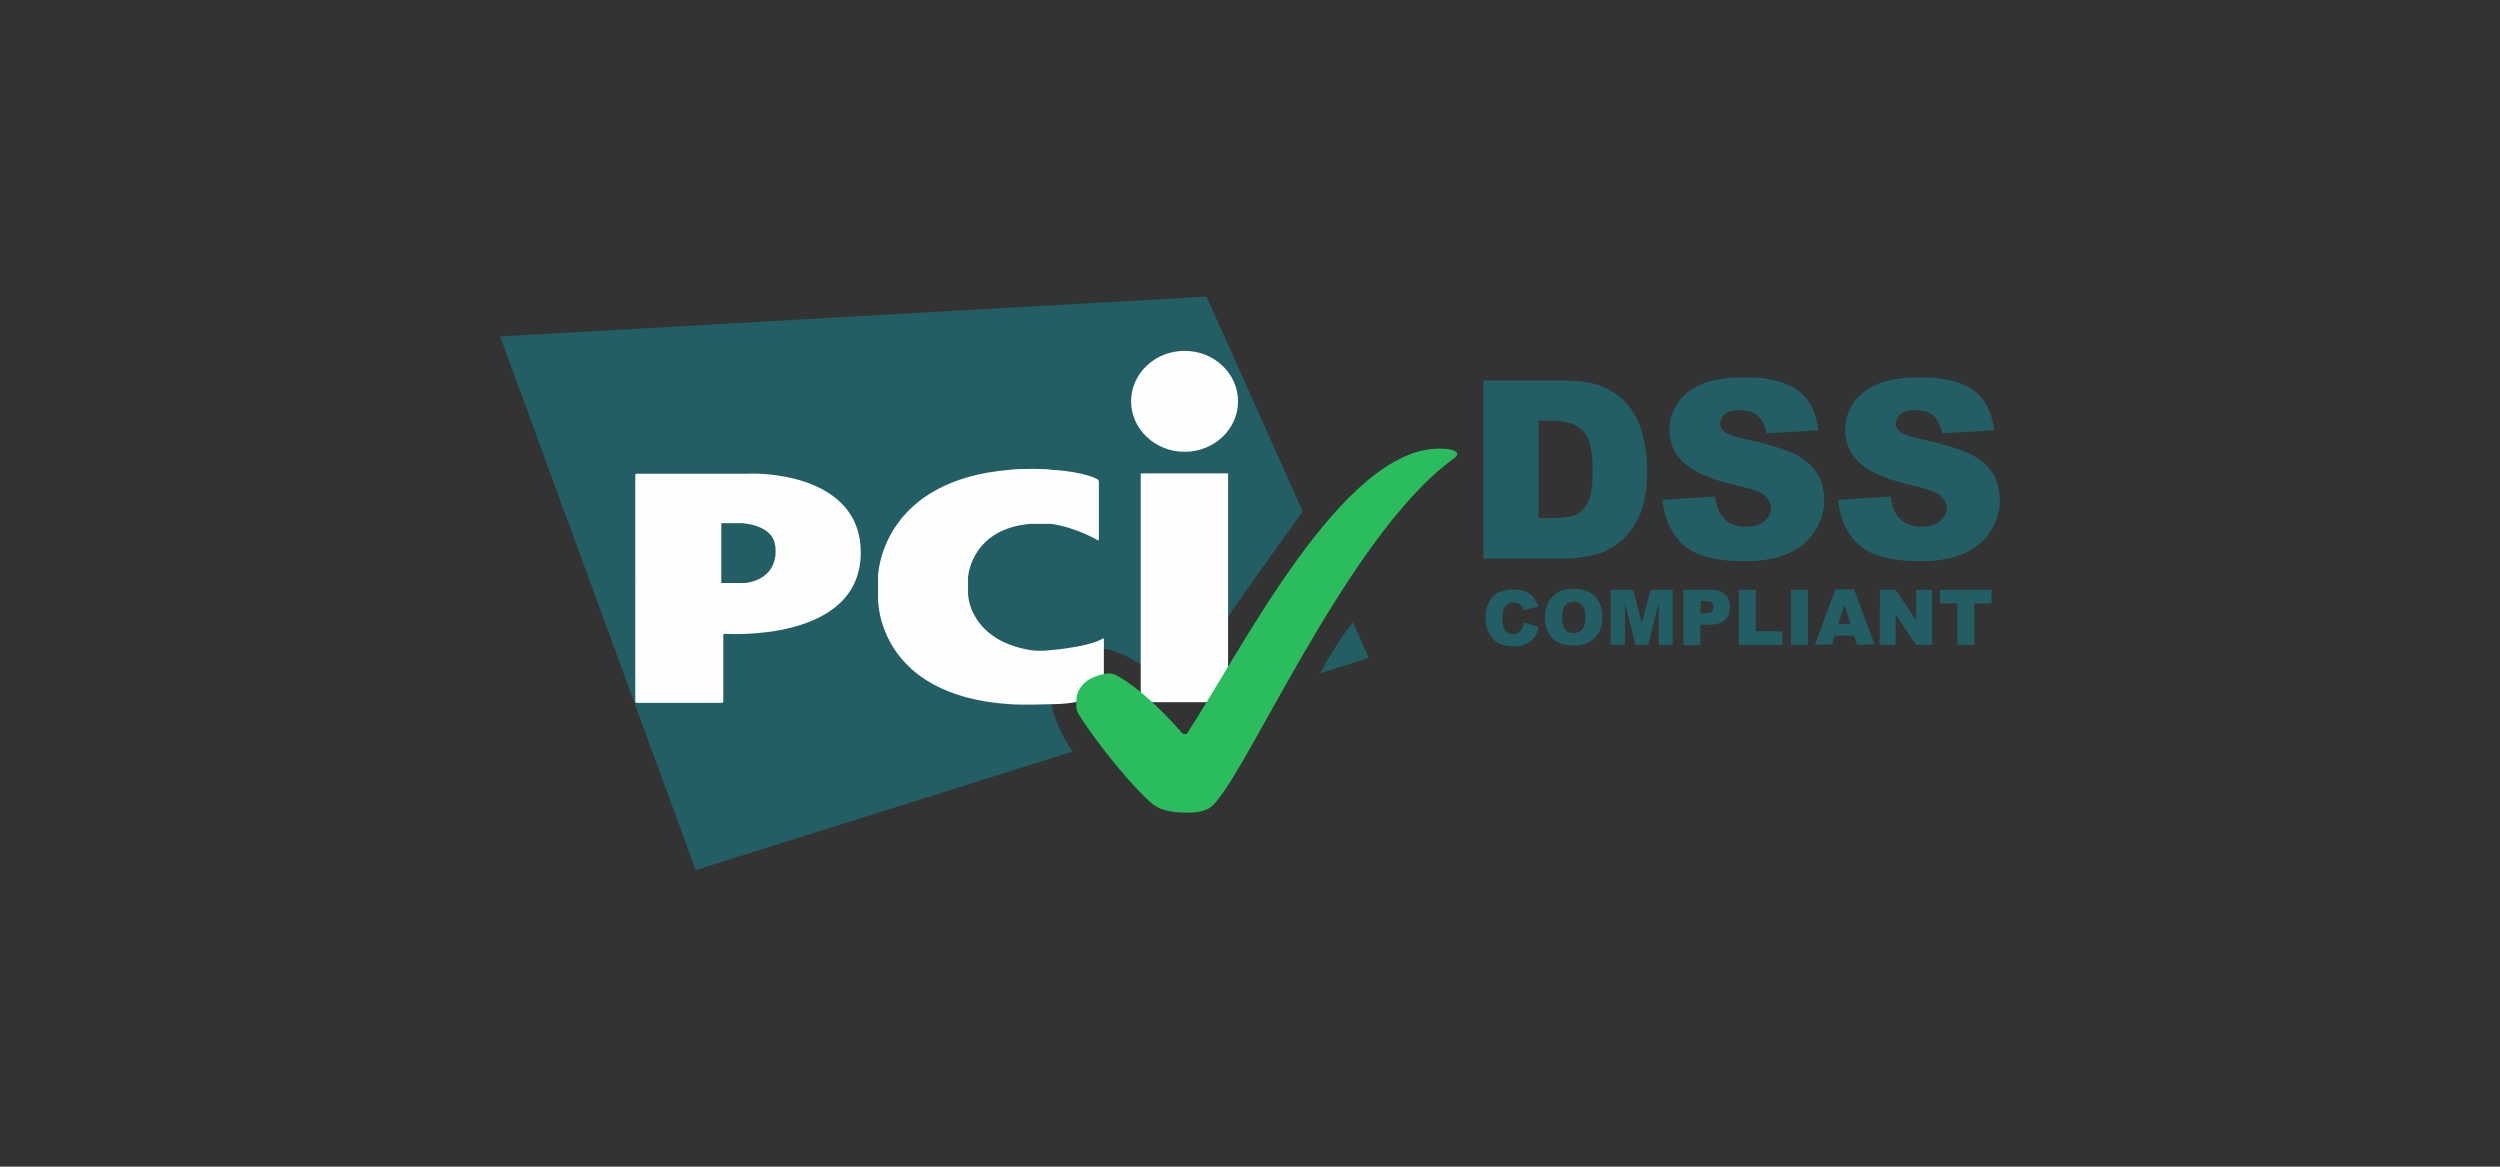 <?xml version="1.0" encoding="utf-8"?>
<!-- Generator: Adobe Illustrator 26.3.1, SVG Export Plug-In . SVG Version: 6.00 Build 0)  -->
<svg version="1.1" id="Layer_2_00000167373794293709579860000008726603223828692146_"
	 xmlns="http://www.w3.org/2000/svg" xmlns:xlink="http://www.w3.org/1999/xlink" x="0px" y="0px" viewBox="0 0 752.8 351.3"
	 style="enable-background:new 0 0 752.8 351.3;" xml:space="preserve">
<rect x="0" y="0" width="752.8" height="351.3" fill="#333333" stroke="none"/>
<style type="text/css">
	.st0{enable-background:new    ;}
	.st1{fill:#225E63;}
	.st2{fill:#FEFEFE;}
	.st3{fill:#2BBC5D;}
</style>
<g id="Page-1_00000158730605169420563820000017403527833644461187_">
	<g transform="translate(0, -8)">
		<g class="st0">
			<path class="st1" d="M458.9,195.4l4.5,1.4c-0.3,1.3-0.8,2.3-1.4,3.2c-0.7,0.8-1.4,1.5-2.4,1.9c-1,0.5-2.2,0.7-3.7,0.7
				c-1.8,0-3.2-0.2-4.4-0.8c-1.1-0.5-2.1-1.4-2.9-2.8c-0.8-1.3-1.3-3-1.3-5c0-2.7,0.8-4.8,2.2-6.3c1.4-1.5,3.5-2.2,6.2-2.2
				c2.1,0,3.7,0.5,4.9,1.3c1.2,0.8,2.1,2.1,2.6,3.9l-4.5,1c-0.2-0.5-0.3-0.9-0.5-1.1c-0.3-0.4-0.6-0.7-1.1-0.9
				c-0.5-0.2-0.9-0.3-1.4-0.3c-1.1,0-2,0.5-2.6,1.4c-0.5,0.7-0.7,1.8-0.7,3.2c0,1.8,0.3,3.1,0.8,3.8c0.5,0.7,1.4,1.1,2.3,1.1
				c1,0,1.7-0.3,2.2-0.8C458.3,197.2,458.7,196.5,458.9,195.4z"/>
			<path class="st1" d="M465.2,193.9c0-2.7,0.8-4.8,2.3-6.3c1.5-1.5,3.6-2.3,6.3-2.3c2.8,0,4.9,0.8,6.4,2.2c1.5,1.5,2.3,3.5,2.3,6.2
				c0,2-0.3,3.5-1,4.7c-0.7,1.2-1.6,2.2-2.9,2.9c-1.2,0.7-2.8,1.1-4.6,1.1c-1.9,0-3.4-0.3-4.7-0.9c-1.2-0.6-2.2-1.5-3-2.9
				C465.5,197.3,465.2,195.9,465.2,193.9z M470.4,193.9c0,1.7,0.3,2.9,0.9,3.6c0.6,0.8,1.4,1.1,2.6,1.1s2-0.4,2.6-1.1
				c0.6-0.8,0.9-2,0.9-3.8c0-1.6-0.3-2.7-1-3.4c-0.6-0.8-1.5-1.1-2.6-1.1s-1.9,0.4-2.5,1.1C470.7,191,470.4,192.2,470.4,193.9z"/>
			<path class="st1" d="M485.1,185.6h6.7l2.6,10.1l2.6-10.1h6.7v16.6h-4.2v-12.6l-3.2,12.6h-3.8l-3.2-12.6v12.6H485v-16.6H485.1z"/>
			<path class="st1" d="M506.9,185.6h8.5c1.9,0,3.2,0.5,4.1,1.4c0.9,0.9,1.4,2.1,1.4,3.8c0,1.7-0.5,3-1.5,3.9c-1,1-2.6,1.4-4.6,1.4
				H512v6.2h-5.1L506.9,185.6L506.9,185.6z M512,192.7h1.3c1,0,1.7-0.2,2.1-0.5c0.4-0.4,0.6-0.8,0.6-1.3c0-0.5-0.2-1-0.5-1.4
				c-0.4-0.4-1-0.5-2-0.5h-1.4L512,192.7L512,192.7z"/>
			<path class="st1" d="M523.6,185.6h5.1v12.5h8v4.1h-13.1L523.6,185.6L523.6,185.6z"/>
			<path class="st1" d="M539.3,185.6h5.1v16.6h-5.1V185.6z"/>
			<path class="st1" d="M558.3,199.4h-5.8l-0.8,2.7h-5.2l6.2-16.6h5.6l6.2,16.6h-5.3L558.3,199.4z M557.2,195.9l-1.8-5.9l-1.8,5.9
				H557.2z"/>
			<path class="st1" d="M566.1,185.6h4.7l6.2,9.2v-9.2h4.8v16.6h-4.8l-6.2-9.1v9.1h-4.8L566.1,185.6L566.1,185.6z"/>
			<path class="st1" d="M584.1,185.6h15.6v4.1h-5.2v12.5h-5.1v-12.5h-5.2L584.1,185.6L584.1,185.6z"/>
		</g>
		<g id="Rectangle-3-_x2B_-Letters" transform="translate(0, 8.5)">
			<path id="Rectangle-3_00000080170248171392132680000005895102857052043417_" class="st1" d="M397.4,202.3l14.8-4.7l-4.8-10.7
				C403.8,191.4,400.3,197.1,397.4,202.3z M392.3,153.5l-29-64.7l-212.7,12l58.9,160.7L323,225.8c-7.2-10.4-9.9-22.7-1.5-28.7
				c9.3-6.8,23.4,1.1,32.4,12.1C362.5,194.7,386.8,161.1,392.3,153.5z"/>
			<g id="Letters_00000050645600531418476640000009434416306388498079_" transform="translate(101.996, 41.35)">
				<path id="Oval-1_00000011731262633213130690000004881647344063323052_" class="st2" d="M254.7,94.2c8.9,0,16.1-6.8,16.1-15.2
					s-7.2-15.2-16.1-15.2s-16.1,6.8-16.1,15.2C238.6,87.3,245.8,94.2,254.7,94.2z M241.5,100.7h26.3v68.9h-26.3V100.7z"/>
				<path id="Path-3_00000000218689589491657540000010849539359652462983_" class="st2" d="M228.5,120.8c0.2,0.1,0.4,0,0.4-0.2
					v-17.5c0-0.2-0.2-0.5-0.4-0.6c0,0-3.5-2.3-14-2.9c-0.5-0.3-9.8-0.4-12.3,0c-38.4,3.1-39.8,30.9-39.8,32.1v6.8
					c0,0.8,0,29.2,39.8,31.7c3.9,0.3,11.5,0,12.3,0c9.2,0,15.5-2.8,15.5-2.8c0.2-0.1,0.4-0.3,0.4-0.5v-16.3c0-0.2-0.2-0.3-0.3-0.2
					c0,0-2.9,2.3-15.4,3.5c-3.5,0.4-5.3,0.2-6.5,0c-17.8-3-18.6-16-18.6-16c0-0.2-0.1-0.6-0.1-0.8v-5c0-0.2,0-0.6,0.1-0.8
					c0,0,1.2-13.9,18.6-15.4h6.5C222.3,117.1,228.5,120.8,228.5,120.8z"/>
				<path id="Path-1_00000103265609811995183500000009817523322218216378_" class="st2" d="M89.3,169.4c0,0.2,0.2,0.4,0.4,0.4h25.7
					c0.2,0,0.4-0.2,0.4-0.4v-20c0-0.2,0.2-0.4,0.4-0.4c0,0,41,2.9,41-24.5c0-21.7-25.7-24.1-34.2-23.7c-0.2,0-33.3,0-33.3,0
					c-0.2,0-0.4,0.2-0.4,0.4V169.4z M115.2,133.7v-18h6.3c0,0,9.1,0.4,9.9,6.6c0.2,0.5,0.2,3.5,0,3.7c-1.2,7.3-9.1,7.7-9.1,7.7
					H115.2z"/>
			</g>
			<path id="Path-7_00000164499951987184668120000008118089923257286847_" class="st3" d="M357.4,244.2c2.1,0,3.8,0,6.5-1.2
				c9.3-4.9,40.9-81.9,74.1-105.6c0.2-0.2,0.5-0.4,0.6-0.6c0.2-0.3,0.2-0.6,0.2-0.6s0-1.6-4.9-1.6c-29.6-0.8-60.3,61.3-76.5,85.8
				c-0.2,0.3-1.3,0-1.3,0s-10.8-12.8-20.2-17.7c-0.2-0.1-1.3-0.5-2.4-0.4c-0.8,0-5.1,0.9-7.1,3c-2.4,2.6-2.3,4-2.3,7.1
				c0,0.2,0.2,1.3,0.5,1.8c2.3,4.1,12.8,18.5,21.4,26.5C347.2,241.7,349.2,244.2,357.4,244.2z"/>
		</g>
		<g class="st0">
			<path class="st1" d="M446.7,122.6h24.6c4.9,0,8.8,0.7,11.7,2c3,1.4,5.5,3.2,7.4,5.6c2,2.5,3.4,5.3,4.2,8.6
				c0.9,3.2,1.4,6.7,1.4,10.4c0,5.7-0.7,10.2-2,13.3c-1.3,3.2-3.1,5.8-5.4,8c-2.3,2.1-4.8,3.5-7.4,4.3c-3.6,1-6.9,1.4-9.9,1.4h-24.6
				L446.7,122.6L446.7,122.6z M463.3,134.7V164h4.1c3.5,0,5.9-0.4,7.4-1.1c1.4-0.8,2.6-2.1,3.5-4s1.3-5,1.3-9.3
				c0-5.7-0.9-9.6-2.8-11.7s-4.9-3.2-9.3-3.2H463.3z"/>
			<path class="st1" d="M500.6,158.5l15.8-1c0.4,2.6,1.1,4.5,2.1,5.9c1.7,2.2,4.1,3.2,7.3,3.2c2.3,0,4.2-0.5,5.5-1.7s2-2.4,2-3.8
				c0-1.4-0.6-2.6-1.8-3.8c-1.2-1.1-4.1-2.1-8.5-3.1c-7.3-1.7-12.4-3.8-15.6-6.5c-3.2-2.7-4.7-6.2-4.7-10.4c0-2.8,0.8-5.3,2.4-7.8
				c1.6-2.5,4-4.4,7.2-5.8c3.2-1.4,7.6-2.1,13.2-2.1c6.8,0,12.1,1.3,15.7,3.8c3.6,2.6,5.7,6.6,6.4,12.2l-15.7,0.9
				c-0.5-2.4-1.3-4.1-2.6-5.3c-1.4-1.1-3.2-1.7-5.5-1.7c-2,0-3.4,0.4-4.4,1.2s-1.4,1.8-1.4,3c0,0.8,0.4,1.7,1.2,2.3
				c0.8,0.7,2.6,1.4,5.6,2c7.2,1.6,12.4,3.2,15.6,4.7c3.2,1.6,5.4,3.6,6.8,5.9c1.4,2.3,2.1,5,2.1,8c0,3.5-1,6.6-2.9,9.5
				c-1.9,2.9-4.6,5.1-8,6.6c-3.4,1.5-7.8,2.3-12.9,2.3c-9.1,0-15.4-1.7-19-5.3C503.1,168.4,501.1,163.9,500.6,158.5z"/>
		</g>
		<g class="st0">
			<path class="st1" d="M553.5,158.5l15.8-1c0.4,2.6,1.1,4.5,2.1,5.9c1.7,2.2,4.1,3.2,7.3,3.2c2.3,0,4.2-0.5,5.5-1.7s2-2.4,2-3.8
				c0-1.4-0.6-2.6-1.8-3.8c-1.2-1.1-4.1-2.1-8.5-3.1c-7.3-1.7-12.4-3.8-15.6-6.5c-3.1-2.7-4.7-6.2-4.7-10.4c0-2.8,0.8-5.3,2.4-7.8
				c1.6-2.5,4-4.4,7.2-5.8c3.2-1.4,7.6-2.1,13.2-2.1c6.8,0,12.1,1.3,15.7,3.8c3.6,2.6,5.7,6.6,6.4,12.2l-15.7,0.9
				c-0.5-2.4-1.3-4.1-2.6-5.3c-1.4-1.1-3.2-1.7-5.5-1.7c-2,0-3.4,0.4-4.4,1.2s-1.4,1.8-1.4,3c0,0.8,0.4,1.7,1.2,2.3
				c0.8,0.7,2.6,1.4,5.6,2c7.2,1.6,12.4,3.2,15.6,4.7c3.2,1.6,5.4,3.6,6.8,5.9c1.4,2.3,2.1,5,2.1,8c0,3.5-1,6.6-2.9,9.5
				c-1.9,2.9-4.6,5.1-8,6.6c-3.4,1.5-7.8,2.3-12.9,2.3c-9.1,0-15.4-1.7-19-5.3C555.9,168.4,554,163.9,553.5,158.5z"/>
		</g>
	</g>
</g>
</svg>
